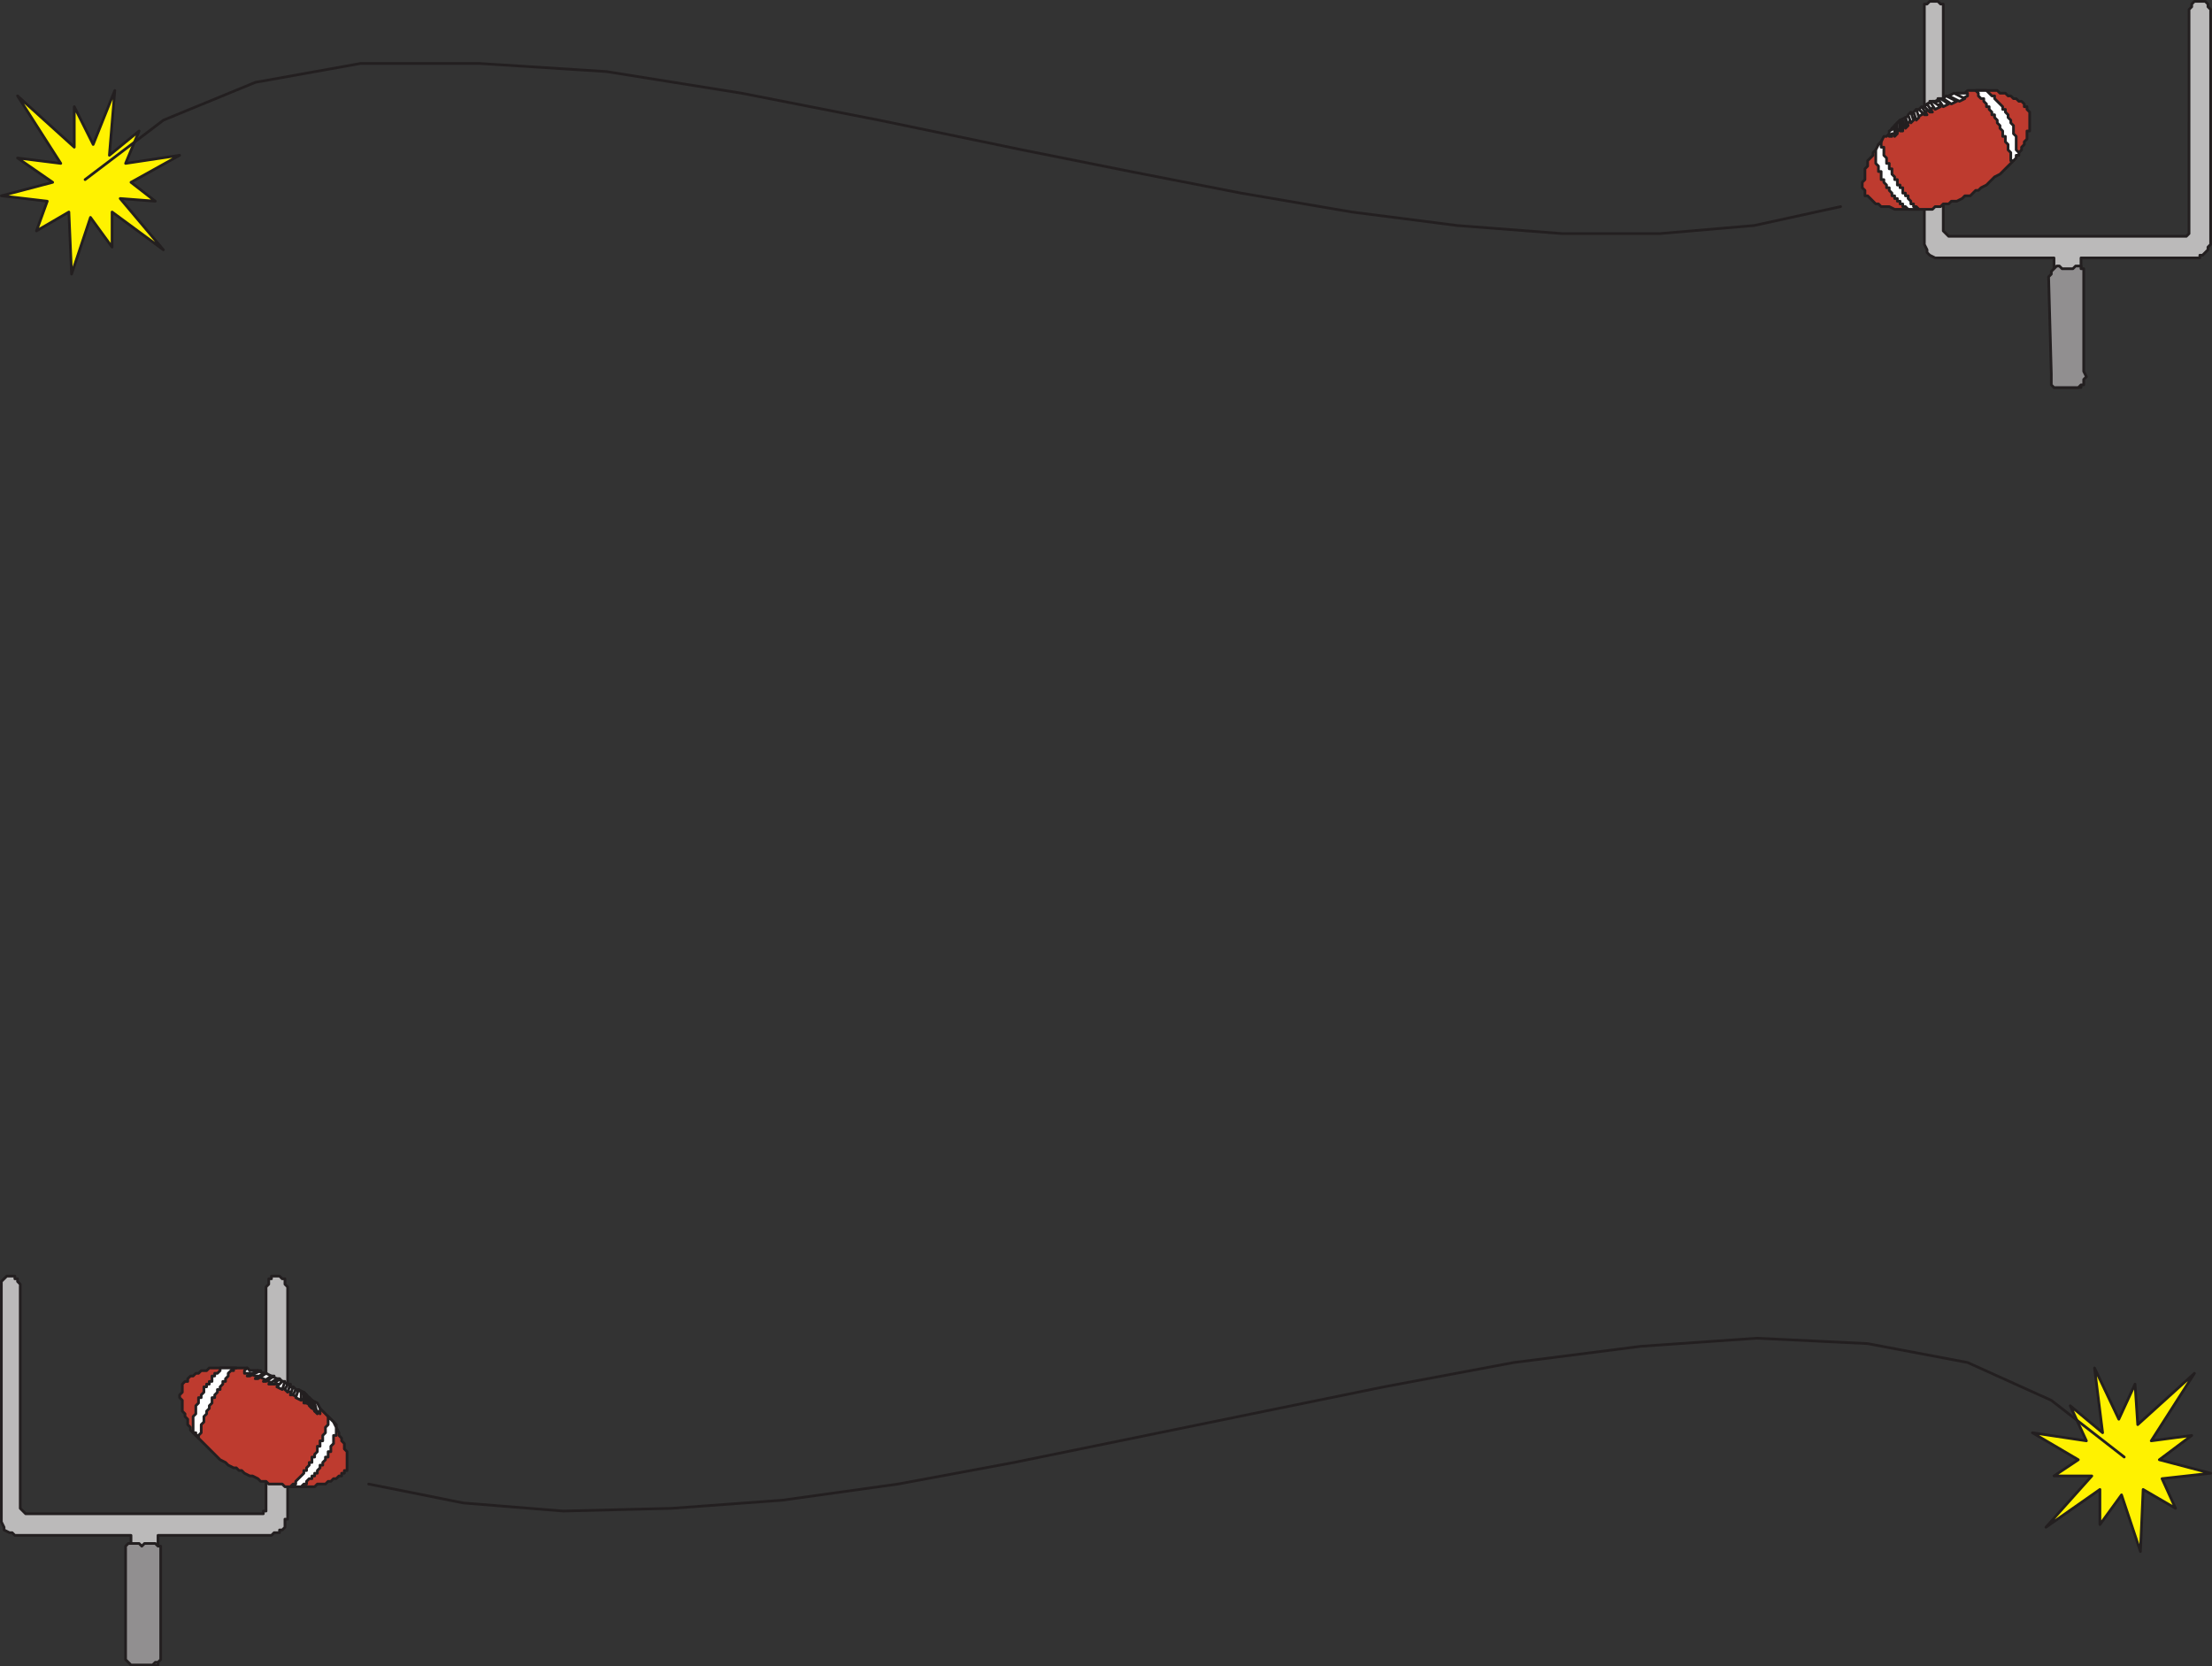 <svg xmlns="http://www.w3.org/2000/svg" width="614.25" height="462.75"><rect width="100%" height="100%" fill="#333333" stroke="none"/><path fill="#fff200" fill-rule="evenodd" d="m38.625 36.375-8.25 6.75 1.5-18-6 15-5.25-10.5v11.25l-15.75-14.25 12 18.75-12-1.5 9.75 6.75-14.25 3.75 12.75 1.5-3 8.25 9-5.25.75 17.25 5.25-15.75 6 8.25v-9.75l14.25 10.5-12-14.25 9.75.75-6.75-5.25 13.5-7.5-15 2.25 3.75-9"/><path fill="none" stroke="#231f20" stroke-linecap="round" stroke-linejoin="round" stroke-miterlimit="10" stroke-width=".75" d="m38.625 36.375-8.25 6.75 1.5-18-6 15-5.25-10.5v11.25l-15.75-14.25 12 18.75-12-1.5 9.75 6.75-14.25 3.75 12.75 1.5-3 8.25 9-5.25.75 17.25 5.25-15.75 6 8.25v-9.75l14.25 10.5-12-14.25 9.75.75-6.75-5.25 13.5-7.5-15 2.25zm0 0"/><path fill="#bbbaba" fill-rule="evenodd" d="M570.375 107.625v-36h-33l-1.5-.75-.75-.75v-.75l-.75-1.5V1.125h.75l.75-.75h2.25l.75.75h.75v63l1.5 1.5h66l.75-.75V2.625l.75-.75v-.75l.75-.75h3l.75.75v.75l.75.75v65.25l-.75.75v.75l-1.5 1.5h-.75v.75h-33v36h-7.5"/><path fill="none" stroke="#231f20" stroke-linecap="round" stroke-linejoin="round" stroke-miterlimit="10" stroke-width=".75" d="M570.375 107.625v-36h-33l-1.5-.75-.75-.75v-.75l-.75-1.5V1.125h.75l.75-.75h2.25l.75.75h.75v63l1.5 1.5h66l.75-.75V2.625l.75-.75v-.75l.75-.75h3l.75.75v.75l.75.75v65.25l-.75.75v.75l-1.5 1.5h-.75v.75h-33v36zm0 0"/><path fill="#918f90" fill-rule="evenodd" d="M571.125 73.875h.75l.75.75h3l.75-.75h1.5v.75h.75v28.5l.75 1.5-.75.75v1.5h-.75l-.75.75h-6.75l-.75-.75v-3l-.75-27 .75-.75v-.75l1.5-1.5"/><path fill="none" stroke="#231f20" stroke-linecap="round" stroke-linejoin="round" stroke-miterlimit="10" stroke-width=".75" d="M571.125 73.875h.75l.75.75h3l.75-.75h1.5v.75h.75v28.5l.75 1.5-.75.75v1.5h-.75l-.75.75h-6.75l-.75-.75v-3l-.75-27 .75-.75v-.75zm0 0"/><path fill="#be3b2f" fill-rule="evenodd" d="m547.125 54.375 1.5-1.5h.75l.75-.75 1.5-.75 2.25-2.25 1.5-.75 3.75-3.75v-.75l2.25-2.25v-.75l.75-.75v-.75l.75-.75v-2.25h.75v-5.25l-.75-.75v-.75h-.75v-.75l-.75-.75h-.75l-.75-.75h-.75l-.75-.75h-.75l-.75-.75h-1.5l-.75-.75h-8.25l-.75.75h-2.25l-1.5.75h-.75l-1.5.75h-.75l-1.5.75h-.75l-1.5.75-1.5 1.5h-1.5v.75l-1.5.75-1.5 1.5h-1.5l-2.25 2.25-.75 1.5-.75.75h-.75l-.75 1.5-.75.75v.75l-1.5 1.5v.75l-1.5 1.5v1.5l-.75.75v3l-.75.75v1.5l.75.75v1.5h.75l2.25 2.25h.75l.75.75h2.25l1.5.75h10.5l.75-.75h1.5l.75-.75h1.5l.75-.75h1.5l1.5-.75.75-.75h1.5"/><path fill="none" stroke="#231f20" stroke-linecap="round" stroke-linejoin="round" stroke-miterlimit="10" stroke-width=".75" d="m547.125 54.375 1.5-1.5h.75l.75-.75 1.5-.75 2.25-2.25 1.5-.75 3.75-3.75v-.75l2.25-2.25v-.75l.75-.75v-.75l.75-.75v-2.25h.75v-5.25l-.75-.75v-.75h-.75v-.75l-.75-.75h-.75l-.75-.75h-.75l-.75-.75h-.75l-.75-.75h-1.5l-.75-.75h-8.25l-.75.75h-2.25l-1.5.75h-.75l-1.5.75h-.75l-1.5.75h-.75l-1.5.75-1.5 1.5h-1.5v.75l-1.5.75-1.5 1.5h-1.5l-2.25 2.25-.75 1.5-.75.75h-.75l-.75 1.5-.75.75v.75l-1.5 1.5v.75l-1.5 1.5v1.5l-.75.75v3l-.75.75v1.5l.75.75v1.5h.75l2.25 2.25h.75l.75.75h2.25l1.5.75h10.5l.75-.75h1.5l.75-.75h1.5l.75-.75h1.5l1.5-.75.75-.75zm0 0"/><path fill="#fff" fill-rule="evenodd" d="M560.625 43.125v-.75l-.75-.75v-3.75l-.75-.75v-2.25l-.75-.75v-.75l-.75-.75v-.75l-.75-.75v-.75h-.75v-.75l-2.25-2.25v-.75h-.75l-1.5-1.5h-3l.75.75v.75l.75.75h.75v.75l.75.75v.75h.75v.75l.75.75v.75h.75v.75l.75.75v.75l.75.75v.75l.75.75v1.5h.75v1.5l.75.75v1.5l.75.75v2.25h.75l.75-.75v-.75h.75"/><path fill="none" stroke="#231f20" stroke-linecap="round" stroke-linejoin="round" stroke-miterlimit="10" stroke-width=".75" d="M560.625 43.125v-.75l-.75-.75v-3.75l-.75-.75v-2.25l-.75-.75v-.75l-.75-.75v-.75l-.75-.75v-.75h-.75v-.75l-2.25-2.25v-.75h-.75l-1.5-1.5h-3l.75.75v.75l.75.75h.75v.75l.75.75v.75h.75v.75l.75.75v.75h.75v.75l.75.75v.75l.75.75v.75l.75.75v1.5h.75v1.5l.75.75v1.5l.75.75v2.25h.75l.75-.75v-.75zm0 0"/><path fill="#fff" fill-rule="evenodd" d="m529.875 58.125-.75-.75h-.75v-.75h-.75v-.75h-.75v-.75h-.75v-.75h-.75v-.75l-.75-.75v-.75h-.75v-.75l-.75-.75v-.75h-.75v-2.25h-.75v-1.5l-.75-.75v-3.75l.75-1.5.75-.75v1.5h.75v2.25l.75.75v1.5h.75v1.5h.75v1.5l.75.75v.75h.75v1.5h.75v.75h.75v1.5h.75v.75h.75v.75l.75.75v.75h.75v.75h.75l.75.75h-3"/><path fill="none" stroke="#231f20" stroke-linecap="round" stroke-linejoin="round" stroke-miterlimit="10" stroke-width=".75" d="m529.875 58.125-.75-.75h-.75v-.75h-.75v-.75h-.75v-.75h-.75v-.75h-.75v-.75l-.75-.75v-.75h-.75v-.75l-.75-.75v-.75h-.75v-2.25h-.75v-1.5l-.75-.75v-3.75l.75-1.5.75-.75v1.5h.75v2.25l.75.75v1.5h.75v1.5h.75v1.5l.75.75v.75h.75v1.5h.75v.75h.75v1.5h.75v.75h.75v.75l.75.75v.75h.75v.75h.75l.75.75zm0 0"/><path fill="#fff" fill-rule="evenodd" d="M524.625 36.375v1.5h.75v-.75h.75l2.25-2.25 1.5-.75.75-.75 3-1.5.75-.75 6-3h1.5l1.5-.75h1.5l1.5-.75v-.75h-3l-1.5.75h-.75l-3 1.5h-1.5l-1.5.75-.75.75-3 1.5-.75.75-3 1.5-.75.75-.75 1.5-1.5.75"/><path fill="none" stroke="#231f20" stroke-linecap="round" stroke-linejoin="round" stroke-miterlimit="10" stroke-width=".75" d="M524.625 36.375v1.5h.75v-.75h.75l2.25-2.25 1.5-.75.75-.75 3-1.5.75-.75 6-3h1.5l1.5-.75h1.5l1.5-.75v-.75h-3l-1.5.75h-.75l-3 1.5h-1.5l-1.5.75-.75.75-3 1.5-.75.75-3 1.5-.75.75-.75 1.5zm0 0"/><path fill="#fff" fill-rule="evenodd" d="m526.125 34.875.75-.75v3l-.75.75v-3"/><path fill="none" stroke="#231f20" stroke-linecap="round" stroke-linejoin="round" stroke-miterlimit="10" stroke-width=".75" d="m526.125 34.875.75-.75v3l-.75.75zm0 0"/><path fill="#fff" fill-rule="evenodd" d="M527.625 33.375h.75v3h-.75v-3"/><path fill="none" stroke="#231f20" stroke-linecap="round" stroke-linejoin="round" stroke-miterlimit="10" stroke-width=".75" d="M527.625 33.375h.75v3h-.75zm0 0"/><path fill="#fff" fill-rule="evenodd" stroke="#231f20" stroke-linecap="round" stroke-linejoin="round" stroke-miterlimit="10" stroke-width=".75" d="m529.125 32.625.75 2.25-.75.75zm0 0"/><path fill="#fff" fill-rule="evenodd" d="m529.875 31.875.75-.75.75 2.25-.75.75-.75-2.25"/><path fill="none" stroke="#231f20" stroke-linecap="round" stroke-linejoin="round" stroke-miterlimit="10" stroke-width=".75" d="m529.875 31.875.75-.75.75 2.25-.75.75zm0 0"/><path fill="#fff" fill-rule="evenodd" d="m531.375 31.125.75-.75.75 2.25-.75.75-.75-2.25"/><path fill="none" stroke="#231f20" stroke-linecap="round" stroke-linejoin="round" stroke-miterlimit="10" stroke-width=".75" d="m531.375 31.125.75-.75.75 2.25-.75.75zm0 0"/><path fill="#fff" fill-rule="evenodd" d="m542.625 25.875-1.5.75 3 1.5 1.5-.75-3-1.5"/><path fill="none" stroke="#231f20" stroke-linecap="round" stroke-linejoin="round" stroke-miterlimit="10" stroke-width=".75" d="m542.625 25.875-1.5.75 3 1.5 1.5-.75zm0 0"/><path fill="#fff" fill-rule="evenodd" d="m540.375 26.625-.75.75 2.25 1.5 1.5-.75-3-1.5"/><path fill="none" stroke="#231f20" stroke-linecap="round" stroke-linejoin="round" stroke-miterlimit="10" stroke-width=".75" d="m540.375 26.625-.75.75 2.25 1.5 1.5-.75zm0 0"/><path fill="#fff" fill-rule="evenodd" d="M538.875 27.375h-.75l1.5 2.25 1.5-.75-2.25-1.5"/><path fill="none" stroke="#231f20" stroke-linecap="round" stroke-linejoin="round" stroke-miterlimit="10" stroke-width=".75" d="M538.875 27.375h-.75l1.5 2.25 1.5-.75zm0 0"/><path fill="#fff" fill-rule="evenodd" d="M536.625 28.125h-.75l1.5 2.25 1.5-.75-2.25-1.5"/><path fill="none" stroke="#231f20" stroke-linecap="round" stroke-linejoin="round" stroke-miterlimit="10" stroke-width=".75" d="M536.625 28.125h-.75l1.5 2.25 1.5-.75zm0 0"/><path fill="#fff" fill-rule="evenodd" d="m535.125 28.875-.75.75 1.5 1.5h.75l-1.5-2.25"/><path fill="none" stroke="#231f20" stroke-linecap="round" stroke-linejoin="round" stroke-miterlimit="10" stroke-width=".75" d="m535.125 28.875-.75.75 1.5 1.5h.75zm0 0"/><path fill="#fff" fill-rule="evenodd" d="m532.875 30.375.75-.75 1.5 2.25h-.75l-1.5-1.5"/><path fill="none" stroke="#231f20" stroke-linecap="round" stroke-linejoin="round" stroke-miterlimit="10" stroke-width=".75" d="m532.875 30.375.75-.75 1.5 2.25h-.75zm-21.75 27-24 5.25-26.25 2.25h-27l-29.25-2.25-29.25-3.75-30.75-5.25-30.75-6-30-6-39.75-8.25-38.25-7.5-37.5-6-35.25-2.25h-33l-29.25 5.25-25.5 10.5-21.75 16.5"/><path fill="#fff200" fill-rule="evenodd" d="m574.875 390.375 9 7.5-2.25-18 6.75 14.25 4.5-9.75.75 11.25 15.75-14.25-12 18.75 11.25-1.5-9 6.75 14.25 3.75-13.5 1.5 3.75 8.25-9-5.25-.75 17.25-5.25-15.75-6 8.25v-9.75l-15 10.5 12.75-14.25h-10.5l6.75-4.5-12.75-7.5 15 2.25-4.5-9.75"/><path fill="none" stroke="#231f20" stroke-linecap="round" stroke-linejoin="round" stroke-miterlimit="10" stroke-width=".75" d="m574.875 390.375 9 7.5-2.25-18 6.75 14.25 4.5-9.75.75 11.25 15.75-14.25-12 18.75 11.25-1.5-9 6.75 14.25 3.75-13.5 1.5 3.75 8.25-9-5.25-.75 17.25-5.25-15.75-6 8.25v-9.75l-15 10.5 12.75-14.25h-10.5l6.75-4.5-12.75-7.5 15 2.25zm0 0"/><path fill="#bbbaba" fill-rule="evenodd" d="M43.875 462.375v-36h31.5l.75-.75h1.5v-.75h.75l.75-.75v-2.25h.75v-64.5l-.75-.75v-1.5h-.75l-.75-.75h-2.25v.75h-.75v1.5l-.75.75v62.25h-.75v.75h-66l-1.5-1.5v-62.25l-.75-.75v-.75h-.75v-.75h-2.25l-1.5 1.5v66.75l.75 1.5v.75l1.5.75h.75l.75.75h32.25v36h7.5"/><path fill="none" stroke="#231f20" stroke-linecap="round" stroke-linejoin="round" stroke-miterlimit="10" stroke-width=".75" d="M43.875 462.375v-36h31.5l.75-.75h1.5v-.75h.75l.75-.75v-2.25h.75v-64.5l-.75-.75v-1.5h-.75l-.75-.75h-2.25v.75h-.75v1.5l-.75.75v62.25h-.75v.75h-66l-1.5-1.5v-62.25l-.75-.75v-.75h-.75v-.75h-2.25l-1.5 1.5v66.75l.75 1.5v.75l1.5.75h.75l.75.75h32.25v36zm0 0"/><path fill="#918f90" fill-rule="evenodd" d="M43.125 428.625h-3l-.75.75-.75-.75h-3l-.75.75v31.5l1.5 1.5h6l.75-.75h.75l.75-.75v-31.5h-.75l-.75-.75"/><path fill="none" stroke="#231f20" stroke-linecap="round" stroke-linejoin="round" stroke-miterlimit="10" stroke-width=".75" d="M43.125 428.625h-3l-.75.75-.75-.75h-3l-.75.75v31.5l1.5 1.5h6l.75-.75h.75l.75-.75v-31.5h-.75zm0 0"/><path fill="#be3b2f" fill-rule="evenodd" d="M67.125 408.375h-.75l-.75-.75h-.75l-1.5-.75-.75-.75-1.5-.75-8.25-8.25v-.75l-.75-.75v-1.5l-.75-.75v-.75l-.75-.75v-3l-.75-.75v-.75l.75-.75v-2.25l.75-.75h.75v-.75l.75-.75h.75l.75-.75h.75l.75-.75h1.5l.75-.75h10.5l.75.75h2.25l1.5.75h.75l.75.75 1.5.75h1.5l.75.75 1.5.75h.75v.75h.75l.75.75h.75l1.5.75 9 9v.75l.75 1.5v.75l.75.75v.75l.75.75v1.5l.75.75v5.25h-.75v.75h-.75v.75h-.75l-.75.75h-.75l-.75.75h-.75l-.75.75h-2.25l-.75.75h-8.25l-.75-.75h-3.75l-.75-.75h-1.5l-.75-.75-1.5-.75h-.75l-1.5-.75-.75-.75"/><path fill="none" stroke="#231f20" stroke-linecap="round" stroke-linejoin="round" stroke-miterlimit="10" stroke-width=".75" d="M67.125 408.375h-.75l-.75-.75h-.75l-1.5-.75-.75-.75-1.5-.75-8.25-8.25v-.75l-.75-.75v-1.5l-.75-.75v-.75l-.75-.75v-3l-.75-.75v-.75l.75-.75v-2.25l.75-.75h.75v-.75l.75-.75h.75l.75-.75h.75l.75-.75h1.5l.75-.75h10.5l.75.75h2.25l1.5.75h.75l.75.75 1.5.75h1.5l.75.75 1.5.75h.75v.75h.75l.75.75h.75l1.5.75 9 9v.75l.75 1.5v.75l.75.75v.75l.75.75v1.5l.75.75v5.25h-.75v.75h-.75v.75h-.75l-.75.75h-.75l-.75.75h-.75l-.75.75h-2.25l-.75.75h-8.25l-.75-.75h-3.75l-.75-.75h-1.5l-.75-.75-1.5-.75h-.75l-1.5-.75zm0 0"/><path fill="#fff" fill-rule="evenodd" d="M53.625 397.125v-3.75l.75-.75v-2.25l.75-.75v-1.5h.75v-.75l.75-.75v-1.5h.75v-.75h.75v-.75h.75v-1.5h.75v-.75h.75l.75-.75v-.75h4.5-.75v.75h-.75l-.75.75v.75l-.75.75v.75h-.75v.75l-.75.75v.75h-.75v.75l-.75.75v.75h-.75v1.5l-.75.75v.75l-.75.75v.75l-.75.75v1.5l-.75.75v2.25l-.75.75v.75-.75h-.75v-.75h-.75v-.75"/><path fill="none" stroke="#231f20" stroke-linecap="round" stroke-linejoin="round" stroke-miterlimit="10" stroke-width=".75" d="M53.625 397.125v-3.75l.75-.75v-2.25l.75-.75v-1.5h.75v-.75l.75-.75v-1.5h.75v-.75h.75v-.75h.75v-1.5h.75v-.75h.75l.75-.75v-.75h4.5-.75v.75h-.75l-.75.75v.75l-.75.75v.75h-.75v.75l-.75.75v.75h-.75v.75l-.75.75v.75h-.75v1.5l-.75.75v.75l-.75.75v.75l-.75.75v1.5l-.75.75v2.25l-.75.75v.75-.75h-.75v-.75h-.75zm0 0"/><path fill="#fff" fill-rule="evenodd" d="m83.625 412.875.75-.75h.75v-.75l.75-.75h.75v-.75h.75v-.75h.75v-.75l.75-.75v-.75h.75v-.75l.75-.75v-.75h.75v-1.5h.75v-1.5l.75-.75v-2.25h.75v-2.25l-.75-1.5-1.5-1.5v2.25l-.75.75v1.5l-.75.75v1.5h-.75v1.5h-.75v1.5l-.75.75v.75h-.75v1.5h-.75v.75l-.75.75v.75h-.75v.75l-2.25 2.25v.75h-.75l-.75.75h3"/><path fill="none" stroke="#231f20" stroke-linecap="round" stroke-linejoin="round" stroke-miterlimit="10" stroke-width=".75" d="m83.625 412.875.75-.75h.75v-.75l.75-.75h.75v-.75h.75v-.75h.75v-.75l.75-.75v-.75h.75v-.75l.75-.75v-.75h.75v-1.5h.75v-1.5l.75-.75v-2.25h.75v-2.25l-.75-1.5-1.5-1.5v2.25l-.75.75v1.5l-.75.75v1.5h-.75v1.5h-.75v1.5l-.75.75v.75h-.75v1.5h-.75v.75l-.75.75v.75h-.75v.75l-2.25 2.25v.75h-.75l-.75.75zm0 0"/><path fill="#fff" fill-rule="evenodd" d="M88.875 391.125v1.5l-.75-.75h-.75l-.75-1.5-1.5-.75-.75-.75-3-1.5-.75-.75-1.5-.75-1.5-1.5h-1.5l-4.5-2.25h-.75l-1.5-.75h-1.5v-.75l.75-.75.75.75h2.25l1.5.75h.75l6 3 .75.75 3 1.5.75.75 1.5.75.75.75 1.5.75.75 1.5"/><path fill="none" stroke="#231f20" stroke-linecap="round" stroke-linejoin="round" stroke-miterlimit="10" stroke-width=".75" d="M88.875 391.125v1.5l-.75-.75h-.75l-.75-1.5-1.5-.75-.75-.75-3-1.5-.75-.75-1.5-.75-1.5-1.5h-1.5l-4.5-2.25h-.75l-1.5-.75h-1.5v-.75l.75-.75.75.75h2.25l1.5.75h.75l6 3 .75.75 3 1.5.75.75 1.5.75.75.75 1.5.75zm0 0"/><path fill="#fff" fill-rule="evenodd" d="m87.375 389.625-.75-.75.75 3 .75.75-.75-3"/><path fill="none" stroke="#231f20" stroke-linecap="round" stroke-linejoin="round" stroke-miterlimit="10" stroke-width=".75" d="m87.375 389.625-.75-.75.75 3 .75.75zm0 0"/><path fill="#fff" fill-rule="evenodd" d="M85.875 388.125h-.75l.75 2.25.75.75-.75-3"/><path fill="none" stroke="#231f20" stroke-linecap="round" stroke-linejoin="round" stroke-miterlimit="10" stroke-width=".75" d="M85.875 388.125h-.75l.75 2.25.75.75zm0 0"/><path fill="#fff" fill-rule="evenodd" d="m85.125 387.375-.75-.75v3h.75v-2.25"/><path fill="none" stroke="#231f20" stroke-linecap="round" stroke-linejoin="round" stroke-miterlimit="10" stroke-width=".75" d="m85.125 387.375-.75-.75v3h.75zm0 0"/><path fill="#fff" fill-rule="evenodd" d="m83.625 386.625-.75-.75-.75 2.25 1.5.75v-2.25"/><path fill="none" stroke="#231f20" stroke-linecap="round" stroke-linejoin="round" stroke-miterlimit="10" stroke-width=".75" d="m83.625 386.625-.75-.75-.75 2.25 1.5.75zm0 0"/><path fill="#fff" fill-rule="evenodd" d="m82.125 385.875-.75-.75-.75 2.25h.75l.75-1.5"/><path fill="none" stroke="#231f20" stroke-linecap="round" stroke-linejoin="round" stroke-miterlimit="10" stroke-width=".75" d="m82.125 385.875-.75-.75-.75 2.25h.75zm0 0"/><path fill="#fff" fill-rule="evenodd" d="M71.625 380.625h.75l-3 1.5h-.75l3-1.5"/><path fill="none" stroke="#231f20" stroke-linecap="round" stroke-linejoin="round" stroke-miterlimit="10" stroke-width=".75" d="M71.625 380.625h.75l-3 1.5h-.75zm0 0"/><path fill="#fff" fill-rule="evenodd" d="M73.125 381.375h.75l-2.25 1.5h-.75l2.25-1.5"/><path fill="none" stroke="#231f20" stroke-linecap="round" stroke-linejoin="round" stroke-miterlimit="10" stroke-width=".75" d="M73.125 381.375h.75l-2.25 1.5h-.75zm0 0"/><path fill="#fff" fill-rule="evenodd" d="M75.375 382.125h.75l-2.25 1.5h-.75l2.25-1.5"/><path fill="none" stroke="#231f20" stroke-linecap="round" stroke-linejoin="round" stroke-miterlimit="10" stroke-width=".75" d="M75.375 382.125h.75l-2.25 1.5h-.75zm0 0"/><path fill="#fff" fill-rule="evenodd" d="M76.875 382.875h.75l-1.5 1.5h-1.5l2.25-1.5"/><path fill="none" stroke="#231f20" stroke-linecap="round" stroke-linejoin="round" stroke-miterlimit="10" stroke-width=".75" d="M76.875 382.875h.75l-1.5 1.5h-1.5zm0 0"/><path fill="#fff" fill-rule="evenodd" d="M78.375 383.625h.75l-.75 2.25-1.5-.75 1.5-1.5"/><path fill="none" stroke="#231f20" stroke-linecap="round" stroke-linejoin="round" stroke-miterlimit="10" stroke-width=".75" d="M78.375 383.625h.75l-.75 2.25-1.5-.75zm0 0"/><path fill="#fff" fill-rule="evenodd" d="M80.625 384.375h-.75l-.75 1.5.75.75.75-2.25"/><path fill="none" stroke="#231f20" stroke-linecap="round" stroke-linejoin="round" stroke-miterlimit="10" stroke-width=".75" d="M80.625 384.375h-.75l-.75 1.5.75.75zm21.75 27.75 26.25 5.25 27.75 2.25 30-.75 30.75-2.25 32.25-4.5 32.25-6 66-13.5 36.75-7.5 36-6.75 35.25-4.5 32.25-2.25 30.75 1.5 27.75 5.25 23.25 10.5 20.25 15.75"/></svg>

